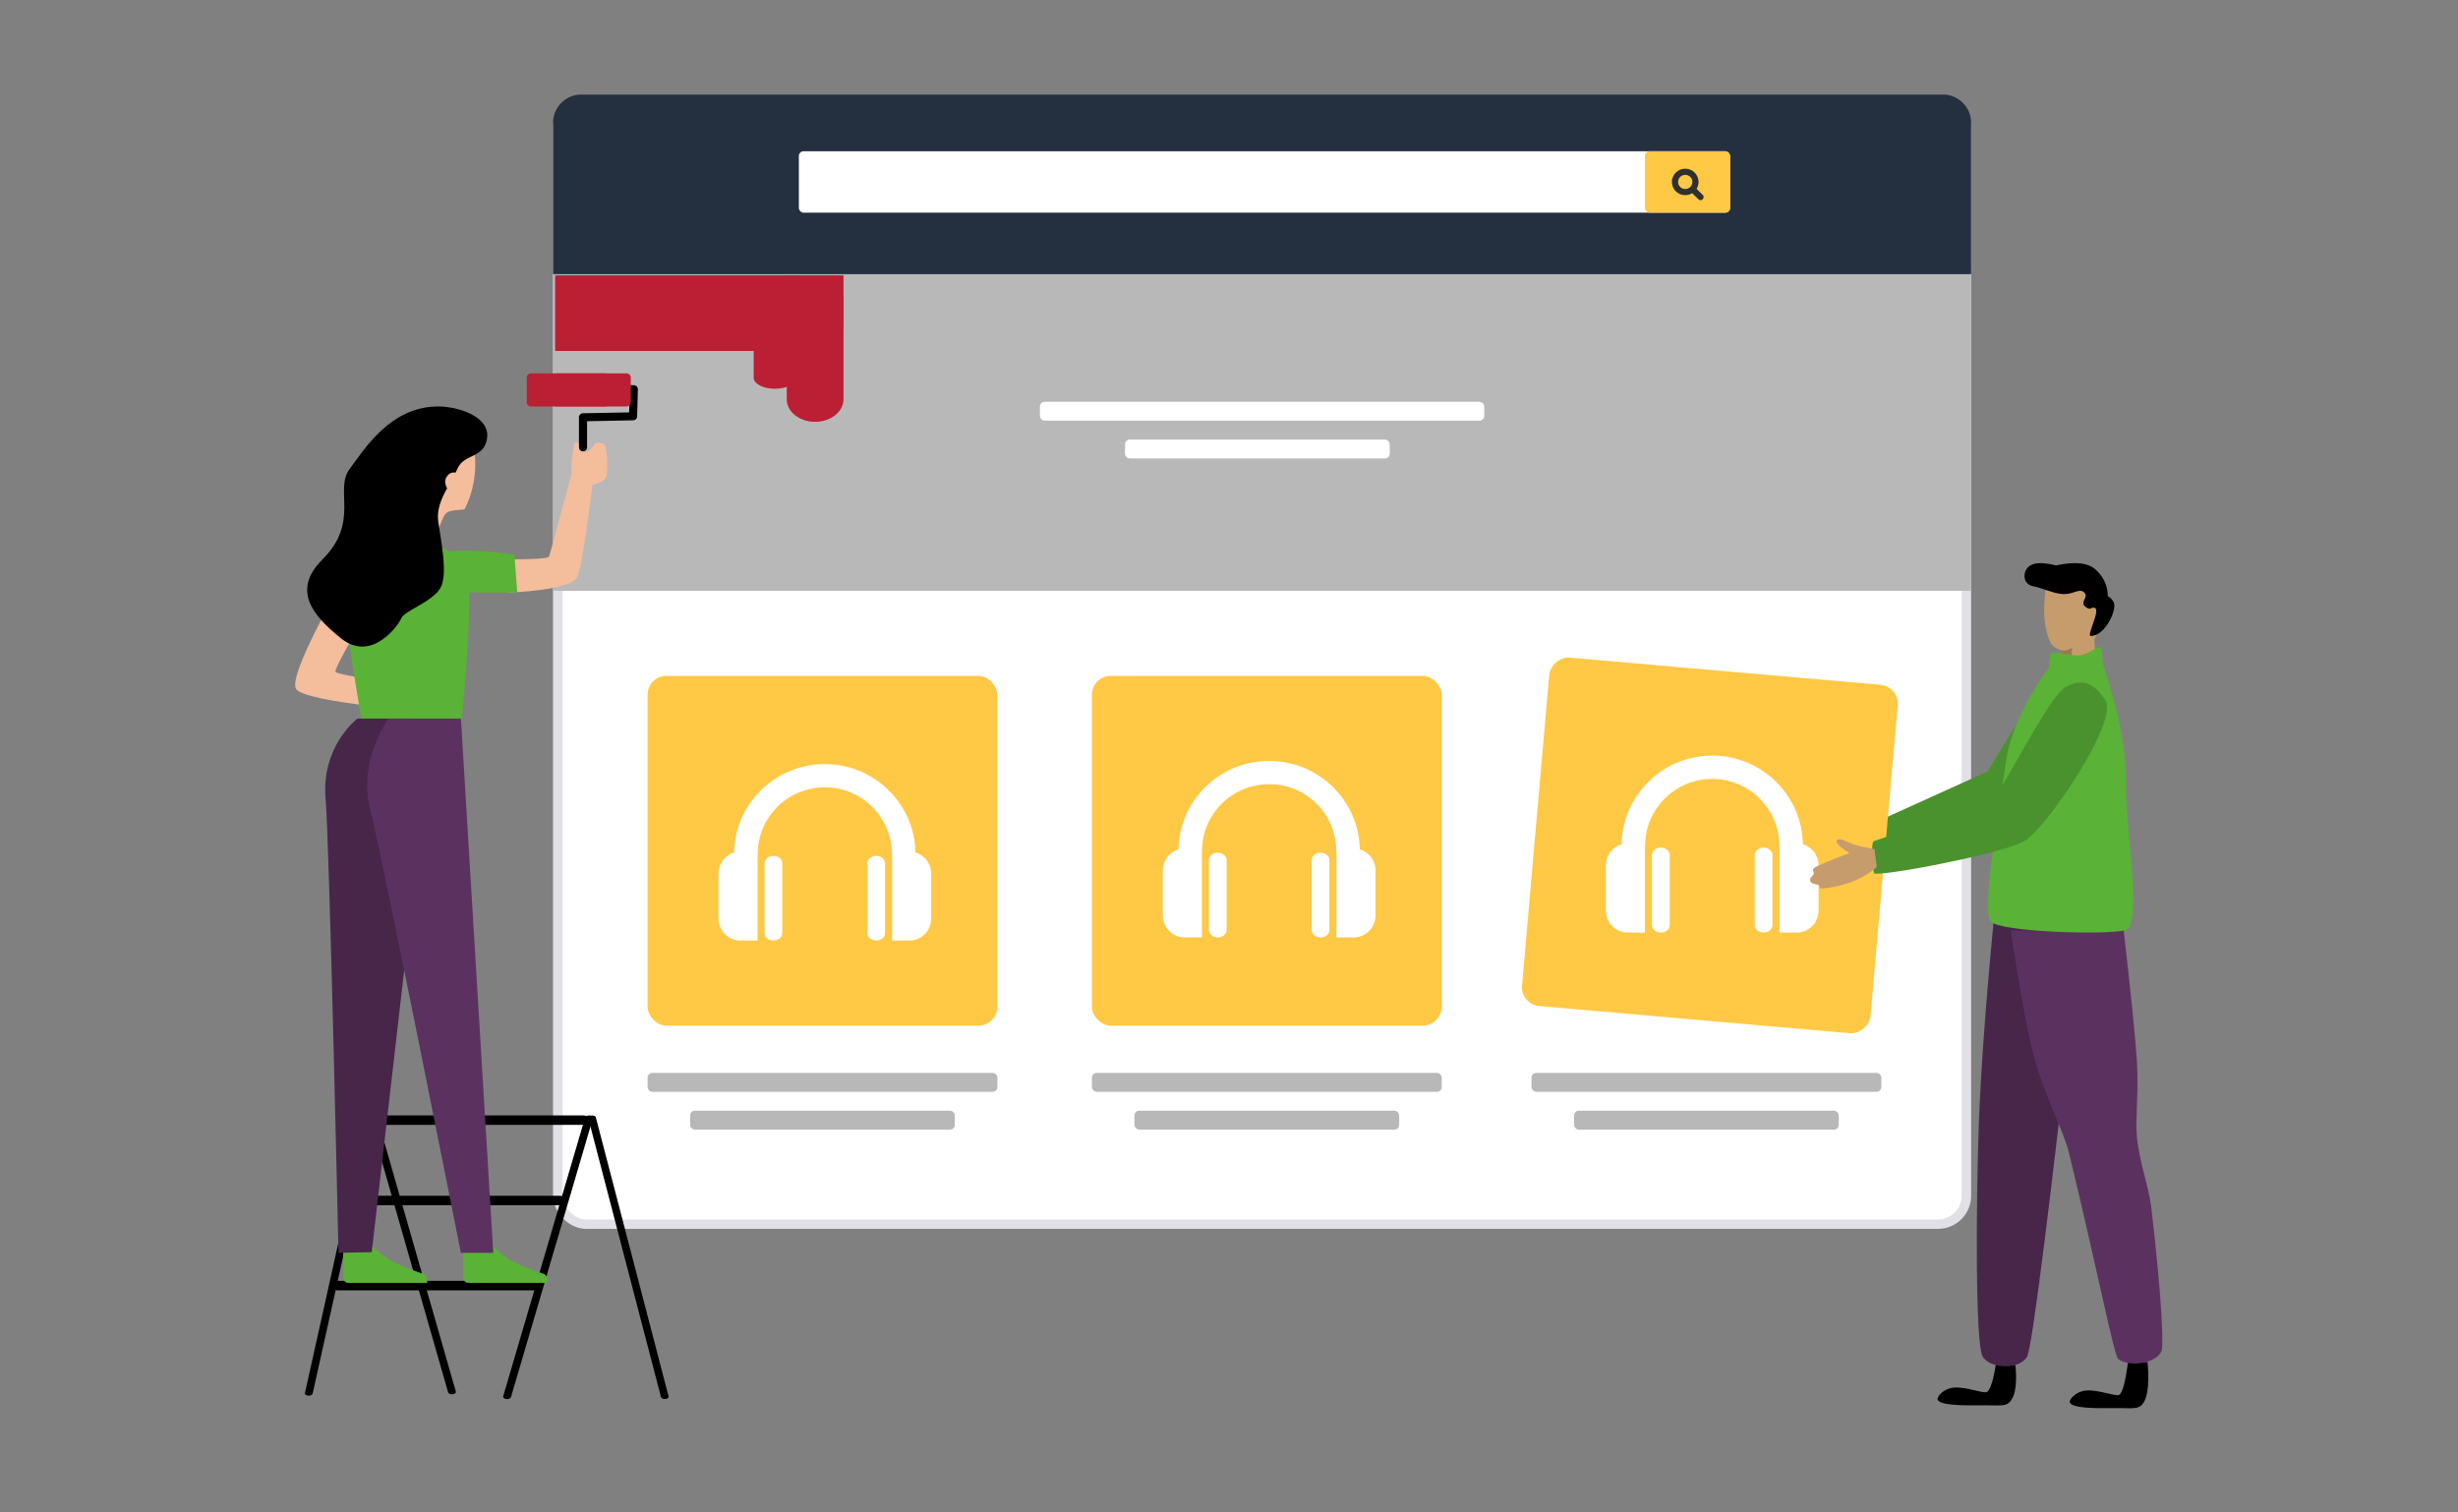 <svg width="520" height="320" viewBox="0 0 520 320" xmlns="http://www.w3.org/2000/svg"><rect x="0" y="0" width="520" height="320" fill="#808080" stroke="none"/><g fill="none" fill-rule="evenodd"><g transform="translate(117 20)"><rect stroke="#E1E0E7" stroke-width="2" fill="#FFF" x="1" y="1" width="298" height="238" rx="6"/><g transform="translate(20 123)"><rect fill="#FFC845" width="74" height="74" rx="4"/><path d="M26.625 38.08c1.035 0 1.875.711 1.875 1.589V54.41c0 .88-.84 1.589-1.875 1.589-1.037 0-1.875-.71-1.875-1.589V39.67c0-.878.838-1.589 1.875-1.589zm10.872-19.413c10.467 0 18.997 8.362 19.174 18.703 1.921.568 3.329 2.373 3.329 4.516v9.41C60 53.893 57.935 56 55.39 56h-3.657V38.045a2.248 2.248 0 01-.036-.35c0-7.784-6.371-14.116-14.2-14.116-7.83 0-14.202 6.332-14.202 14.117 0 .088-.016.175-.026.261V56h-3.657C17.065 56 15 53.892 15 51.295v-9.407c0-2.142 1.402-3.946 3.321-4.514.175-10.345 8.707-18.707 19.176-18.707zM48.375 38.08c1.035 0 1.875.711 1.875 1.589V54.41c0 .88-.84 1.589-1.875 1.589-1.035 0-1.875-.71-1.875-1.589V39.67c0-.878.838-1.589 1.875-1.589z" fill="#FFF" fill-rule="nonzero"/><rect fill="#B8B8B8" y="84" width="74" height="4" rx="1"/><rect fill="#B8B8B8" x="9" y="92" width="56" height="4" rx="1"/></g><g transform="translate(114 123)"><rect fill="#FFC845" width="74" height="74" rx="4"/><path d="M26.625 37.413c1.035 0 1.875.712 1.875 1.589v14.743c0 .879-.84 1.588-1.875 1.588-1.037 0-1.875-.71-1.875-1.588V39.002c0-.878.838-1.589 1.875-1.589zM37.497 18c10.467 0 18.997 8.362 19.174 18.703 1.921.568 3.329 2.373 3.329 4.516v9.41c0 2.598-2.065 4.704-4.61 4.704h-3.657V37.378a2.248 2.248 0 01-.036-.35c0-7.783-6.371-14.115-14.2-14.115-7.83 0-14.202 6.332-14.202 14.116 0 .089-.016.175-.026.261v18.043h-3.657c-2.547 0-4.612-2.107-4.612-4.704V41.22c0-2.141 1.402-3.945 3.321-4.514C18.496 26.363 27.028 18 37.497 18zm10.878 19.413c1.035 0 1.875.712 1.875 1.589v14.743c0 .879-.84 1.588-1.875 1.588-1.035 0-1.875-.71-1.875-1.588V39.002c0-.878.838-1.589 1.875-1.589z" fill="#FFF" fill-rule="nonzero"/><rect fill="#B8B8B8" y="84" width="74" height="4" rx="1"/><rect fill="#B8B8B8" x="9" y="92" width="56" height="4" rx="1"/><rect fill="#B8B8B8" x="93" y="84" width="74" height="4" rx="1"/><rect fill="#B8B8B8" x="102" y="92" width="56" height="4" rx="1"/></g><path fill="#B8B8B8" d="M0 37h300v68H0z"/><g transform="translate(103 65)" fill="#FFF"><rect width="94" height="4" rx="1"/><rect x="18" y="8" width="56" height="4" rx="1"/></g><path d="M6 0h288a6 6 0 016 6v32H0V6a6 6 0 016-6z" fill="#242F3F"/><g transform="translate(52 12)"><rect fill="#FFF" width="197" height="13" rx="1"/><rect fill="#FFC845" x="179" width="18" height="13" rx="1"/><g stroke="#2F302F" stroke-width="1.3"><path d="M185.36 6.493c0 1.18.957 2.138 2.137 2.138h.044a2.137 2.137 0 000-4.275h-.044c-1.18 0-2.137.957-2.137 2.137z" stroke-linecap="square"/><path stroke-linecap="round" stroke-linejoin="round" d="M189.318 8.274l1.44 1.425"/></g></g></g><g fill="#000"><path d="M94.8 294.587l-16.344-57.005c-.078-.27.225-.528.675-.575.447-.045.878.135.956.406l16.345 57.004c.078.272-.224.529-.675.576l-.142.007c-.395 0-.745-.17-.814-.413zM140.63 296c-.392 0-.737-.177-.802-.427l-15.373-58.981c-.072-.278.228-.54.672-.585.443-.046.861.143.933.42l15.373 58.982c.072.278-.229.539-.672.585l-.132.006"/><path d="M107.282 296l-.149-.008c-.454-.05-.757-.314-.676-.59l17.327-58.982c.081-.278.516-.461.97-.412.455.05.758.314.677.59l-17.327 58.982c-.072.247-.425.42-.822.42m-42.064-.714c-.453-.023-.77-.266-.709-.542l13.01-58.467c.062-.277.48-.482.933-.46.453.022.77.265.708.541l-13.01 58.467c-.056.249-.396.44-.793.46h-.14z"/><path d="M123.516 238H78.371c-.512 0-.927-.447-.927-1 0-.553.415-1 .927-1h45.145c.513 0 .928.447.928 1 0 .553-.415 1-.928 1m-4.954 17H75.326c-.487 0-.882-.447-.882-1 0-.552.395-1 .882-1h43.236c.487 0 .882.448.882 1 0 .553-.395 1-.882 1m-4.98 18H71.306c-.476 0-.862-.447-.862-1 0-.553.386-1 .862-1h42.276c.476 0 .862.447.862 1 0 .553-.386 1-.862 1"/></g><path d="M71.74 124.243s-10.66 18.393-9.15 21.443c1.51 3.05 30.332 5.084 30.332 5.084l-.612-5.027s-20.84-2.733-21.332-3.587c-.492-.855 9.958-18.056 9.958-18.056l-9.195.143" fill="#F4BD9C"/><path d="M78.884 115.21c-3.022 0-7.048 4.78-6.154 12.559.896 7.778 3.916 25.541 3.916 25.541h20.92s3.245-30.998.784-33.436c-2.462-2.438-5.482-4.664-5.482-4.664H78.884" fill="#5AB237"/><path d="M107.573 125.37s13.21-.382 14.575-3.312c1.365-2.93 3.793-24.628 3.793-24.628l-5.03 2.828s-4.424 16.626-4.765 17.5c-.34.875-14.334.504-14.334.504l5.76 7.108" fill="#F4BD9C"/><path d="M92.67 116.913c3.474-.708 9.604-.534 16.148.424l.614 8.033-12.976-.013c-2.785.179-5.251-1.496-5.981-4.06-.417-1.464.627-4.064 2.195-4.384" fill="#5AB237"/><path d="M99.879 92.94s2.245 7.117-1.526 14.691c-.23.462-3.152-.065-4.137 1.14-.986 1.203-2.432 6.44-2.432 6.44l-5.211-12.16 7.643-13.241 5.663 3.13" fill="#F4BD9C"/><path d="M92.707 86c3.962 0 10.803 1.978 10.354 6.515-.45 4.538-4.877 3.375-6.276 6.632-1.398 3.258-4.66 7.029-4.078 11.169.582 4.14 2.097 11.169.466 14.078-1.631 2.909-7.69 4.886-8.273 6.399-.583 1.512-6.292 9.424-12.701 4.304-6.41-5.119-10.357-10.368-3.962-16.753 7.924-7.912 2.447-14.66 5.71-19.08C77.21 94.841 82.686 86 92.707 86" fill="#000"/><path d="M97.996 101.235a.594.594 0 00-.24-.566c-.631-.469-2.158-1.357-3.189.105-1.132 1.605.517 3.666 2.07 4.235.391.143.82-.107.877-.497l.482-3.277" fill="#F4BD9C"/><path d="M72.603 264.56v5.592c0 .7.424 1.269.945 1.269h16.835v-.704c0-.56-.333-1.05-.818-1.202-2.03-.635-7.333-2.477-9.957-5.106-4.303-4.313-7.005.152-7.005.152m25.399-.088v5.662c0 .711.423 1.286.945 1.286h16.834v-.713c0-.566-.332-1.064-.818-1.217-2.03-.644-7.19-2.355-9.814-5.018-4.303-4.37-7.147 0-7.147 0" fill="#5AB237"/><path d="M86.573 152.04H75.607s-7.738 5.83-6.721 17.055c.796 8.797 2.721 95.976 2.721 95.976l7.036-.136 7.93-68.947V152.04" fill="#47264A"/><path d="M97.51 152.04l6.842 113.03h-6.854s-16.421-82.85-19.217-94.036c-2.554-10.228 3.9-18.994 3.9-18.994" fill="#5B325F"/><path d="M121.473 93.687s-1.043 5.867-.406 6.961c1.4 2.407 4.822 1.792 4.822 1.792s2.183-.498 2.456-1.792c.273-1.293.2-6.846-.846-6.846-.464 0-.992-.257-1.4-.076-.74.327-.642 1.322-1.63 1.698-1.666.634-1.119-.794-1.81-1.443-.365-.343-.46-.443-1.186-.294" fill="#F4BD9C"/><path d="M123.695 88.63l10.245-.198a.354.354 0 00.35-.34l.154-5.733a.345.345 0 00-.101-.253.358.358 0 00-.256-.106h-11.286a.353.353 0 00-.357.35c0 .193.16.35.357.35h10.92l-.135 5.04-10.254.197a.354.354 0 00-.35.35v6.363c0 .193.16.35.357.35a.354.354 0 00.356-.35v-6.02z" stroke="#000" fill="#000"/><path d="M132.583 86h-20.278a.874.874 0 01-.861-.889V79.89c0-.49.385-.889.86-.889h20.28c.474 0 .86.398.86.889v5.222c0 .492-.386.889-.86.889" fill="#BB1F34"/><path d="M128.063 86h-10.238c-.76 0-1.381-.795-1.381-1.766v-3.468c0-.972.621-1.766 1.38-1.766h10.24c.759 0 1.38.794 1.38 1.766v3.468c0 .972-.621 1.766-1.38 1.766" fill="#BB1F34"/><g fill="#BB1F34"><path d="M159.444 79.916V70.59c0-1.285 2.025-2.337 4.5-2.337s4.5 1.052 4.5 2.337v9.326c0 1.286-2.025 2.337-4.5 2.337s-4.5-1.051-4.5-2.337z"/><path d="M166.444 84.5V63.006c0-2.615-2.51-4.753.791-4.753h11.209V84.5c0 2.614-2.699 4.753-6 4.753-3.3 0-6-2.139-6-4.753z"/><path d="M128.654 58.253h38.581c6.191 0 11.209 2.276 11.209 5.083v5.834c0 2.807-5.018 5.083-11.209 5.083h-49.791v-16"/></g><path d="M426.382 288.817l-4.115-.336c-.552 3.491-1.182 5.494-1.889 6.01-.633.461-4.288-1.094-6.916-.918-2.375.16-3.791 2.041-3.55 2.565.572 1.237 5.31 1.241 9.26 1.187 2.572-.035 4.66.245 5.556-.34 1.512-.99 2.064-3.713 1.654-8.168zm27.96-.595l-4.12-.334c-.534 4.3-1.155 6.704-1.863 7.216-.634.458-4.293-1.086-6.924-.911-2.377.158-3.794 2.026-3.552 2.546.571 1.228 5.315 1.232 9.269 1.179 2.574-.035 4.665.243 5.56-.339 1.515-.982 2.058-4.101 1.63-9.357z" fill="#000"/><path d="M444.745 124.489h-11.728c-.27-.181-.454 1.137-.552 3.954-.067 1.911.082 4.963 1.382 7.64.25.515.964 1.017 2.14 1.506l-.37 2.204c2.063.501 3.594.72 4.591.655.998-.065 2.175-.459 3.53-1.182-.439-1.118-.658-2.408-.658-3.87 0-.905 1.955-2.34 2.38-4.915.175-1.055-.063-3.052-.715-5.992z" fill="#C69C6C"/><path d="M438.39 137.075c-.533.283-.937.455-1.213.514s-.673.059-1.19 0l-.566 2.735 2.576.727.393-3.976z" fill="#9B7952"/><path d="M443.475 120.633c-1.619-1.559-4.46-1.894-8.523-1.006-3.821-.976-6.01-.46-6.568 1.547-.195.7-.272 2.556 2.021 2.925 1.373.22 4.269 1.588 6.172 1.602 2.16.017 3.308-1.289 4.326-.368 1.115 1.01-.986 2 .237 3.012 1.222 1.012 1.263-.076 2.055.28 1.2.541-1.832 5.942-.892 5.942 2.909 0 5.349-5.009 4.952-6.857-.116-.539-.566-1.079-1.351-1.62 0-2.079-.81-3.898-2.429-5.457z" fill="#000"/><path fill="#4A922D" d="M433.463 141.95l-12.974 21.275-22.63 10.243.363 7.358L426.94 173l9.965-20.667z"/><path d="M440.172 197.042l-18.354-2.703c-1.733 18.012-2.798 32.589-3.194 43.731-.596 16.714-.761 46.424.833 48.986 1.595 2.563 7.758 2.812 9.37 0 1.074-1.874 4.856-31.879 11.345-90.014z" fill="#47264A"/><path d="M449.262 196.707l-23.877.167c1.905 12.575 3.5 21.307 4.787 26.198 2.387 9.08 6.33 15.9 7.555 20.951 6.075 25.059 9.497 42.786 10.382 43.506 2.053 1.67 7.909 1.16 9.16-1.67.478-1.083.112-11.024-2.138-30.256-.534-4.56-2.503-9.478-3.066-15.112-.381-3.811.442-9.258 0-16.055-.324-4.988-1.258-14.23-2.803-27.729z" fill="#5B325F"/><path d="M444.275 136.949c-.515-.348-2.4 1.55-4.389 1.699-1.988.149-5.345-.882-5.81-.559-.31.215-.515 1.276-.617 3.183-1.873 2.586-3.269 4.74-4.186 6.462-1.86 3.49-4.005 7.762-4.798 12.816-2.068 13.194-5.162 32.028-3.355 34.377 1.806 2.349 25.026 2.917 28.626 1.865 3.601-1.051-.236-23.074 0-30.923.2-6.626-1.456-15.2-4.966-25.724.007-1.899-.161-2.964-.505-3.196z" fill="#5AB237"/><g transform="matrix(-1 0 0 1 402.73 137.87)"><rect fill="#FFC845" transform="rotate(-5 41 41)" x="4" y="4" width="74" height="74" rx="4"/><path d="M29.625 41.47c1.035 0 1.875.714 1.875 1.594v14.787c0 .881-.84 1.593-1.875 1.593-1.037 0-1.875-.712-1.875-1.593V43.064c0-.88.838-1.593 1.875-1.593zM40.497 22c10.467 0 18.997 8.387 19.174 18.758 1.921.57 3.329 2.38 3.329 4.53v9.437c0 2.607-2.065 4.719-4.61 4.719h-3.657V41.436a2.261 2.261 0 01-.036-.35c0-7.808-6.371-14.159-14.2-14.159-7.83 0-14.202 6.351-14.202 14.158 0 .09-.016.176-.026.262v18.097h-3.657c-2.547 0-4.612-2.114-4.612-4.719V45.29c0-2.148 1.402-3.957 3.321-4.528C21.496 30.387 30.028 22 40.497 22zm10.878 19.47c1.035 0 1.875.714 1.875 1.594v14.787c0 .881-.84 1.593-1.875 1.593-1.035 0-1.875-.712-1.875-1.593V43.064c0-.88.838-1.593 1.875-1.593z" fill="#FFF" fill-rule="nonzero"/></g><path d="M445.398 148.178c-2.34-3.628-4.838-4.802-8.421-2.81-3.584 1.992-13.02 21.46-15.583 23.95-.705.686-24.13 8.283-24.92 8.627-.792.344-.377 5.857 0 6.794.376.937 27.172-4.058 31.82-6.794 4.65-2.736 19.97-25.324 17.104-29.767z" fill="#4A922D"/><path d="M396.553 179.65c-2.148-.392-3.56-.705-4.237-.938-1.542-.531-3.141-1.619-3.716-.876-.335.432.552 1.32 2.66 2.662-4.809 1.798-7.337 2.883-7.585 3.256-.371.558.26.785-.08 1.357-.22.369-.868.61-.587 1.383.164.45.96.547 1.679.717.517.123-.201.754.773.754s4.459-.55 7.038-1.69c1.88-.831 3.392-1.783 4.535-2.856l-.48-3.769z" fill="#C69C6C"/></g></svg>